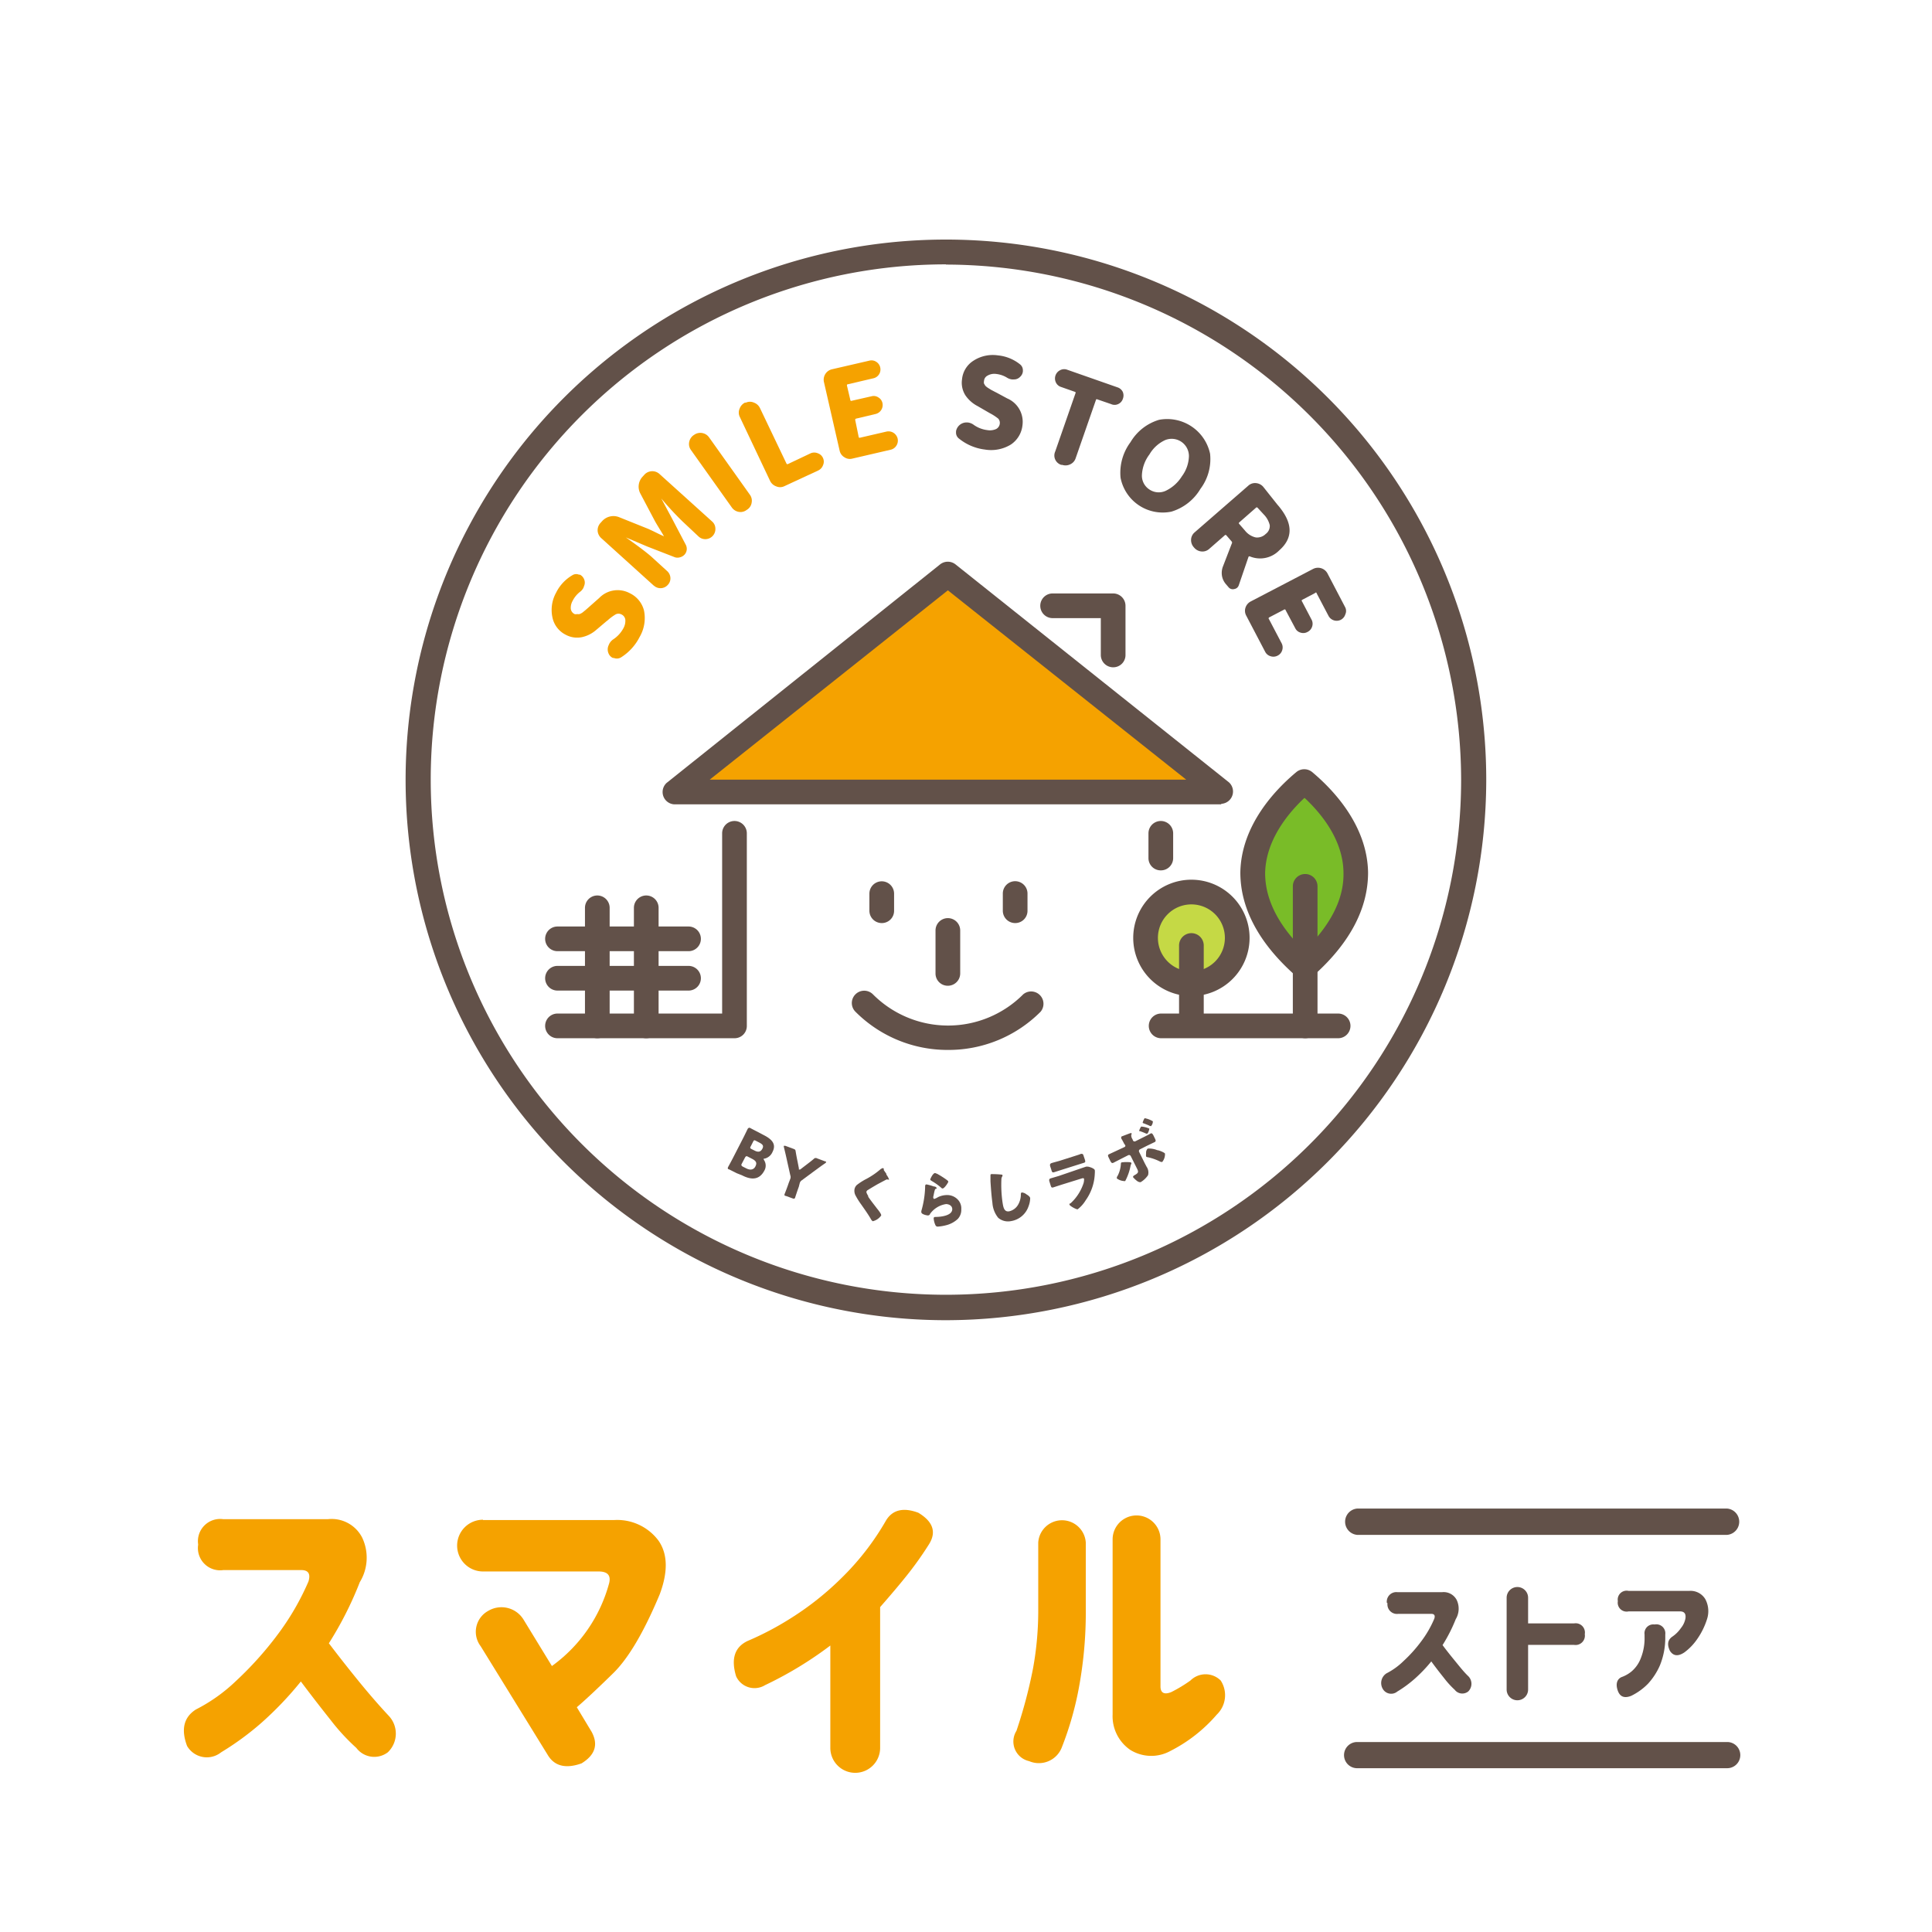 <svg xmlns="http://www.w3.org/2000/svg" viewBox="0 0 180 180"><defs><style>.cls-1{fill:#fff;}.cls-2{fill:#625149;}.cls-3{fill:#f5a200;}.cls-4{fill:#79bc28;}.cls-5{fill:#c5d945;}</style></defs><g id="レイヤー_2" data-name="レイヤー 2"><g id="レイヤー_1-2" data-name="レイヤー 1"><rect class="cls-1" width="180" height="180"/><path class="cls-2" d="M68.65,109.31l-.74-.37c-.11,0-.13-.11-.07-.22s.33-.6.47-.88l.92-1.79c.14-.27.42-.86.44-.89s.11-.13.22-.07.49.26.73.38l.53.28c.81.41,1.18.87.83,1.56a1.06,1.06,0,0,1-.72.63c-.06,0-.09,0-.1,0s0,0,0,.11a.93.93,0,0,1,.06,1c-.44.84-1.14.94-2.09.45Zm.45-.87c-.07.13,0,.17.08.24l.34.17c.38.2.7.14.86-.18s.08-.5-.3-.7l-.43-.22c-.13-.07-.17,0-.23.08Zm.84-1.63c-.07.13-.06.17.07.24l.3.15c.35.18.57.11.72-.18s0-.41-.27-.56l-.35-.18c-.13-.07-.17-.06-.24.08Z"/><path class="cls-2" d="M74.42,110.58c-.11.29-.32.93-.34,1s-.08.13-.21.08l-.66-.24c-.12,0-.15-.08-.1-.2s.26-.66.37-1l.15-.39a.47.47,0,0,0,0-.33l-.29-1.3c-.08-.37-.17-.77-.31-1.34a.23.23,0,0,1,0-.11s0,0,.13,0l.78.29c.15.06.17.09.19.24.06.35.11.63.18.95l.12.62c0,.07,0,.1,0,.11s.07,0,.12,0l.51-.39c.26-.2.48-.36.76-.6a.24.24,0,0,1,.3-.05l.75.28c.08,0,.11.06.1.09l-.08.08c-.47.32-.74.53-1.1.79l-1.08.8a.46.46,0,0,0-.2.27Z"/><path class="cls-2" d="M82.33,109l.25.36,0,.07a1.93,1.93,0,0,1,.26.47s0,0-.11,0a.24.24,0,0,0-.16,0l-.81.43c-.31.18-.6.35-.9.54a.26.26,0,0,0-.14.17c0,.1.1.27.17.39l0,.07c.26.38.55.74.83,1.11.16.19.4.51.38.63a1.32,1.32,0,0,1-.79.54s-.1-.07-.16-.18c-.24-.43-.59-.92-.92-1.39a6.87,6.87,0,0,1-.51-.81.93.93,0,0,1-.11-.59.74.74,0,0,1,.21-.4,5.68,5.68,0,0,1,.93-.59,7.09,7.09,0,0,0,1.28-.88s.07-.07.12-.06A.1.1,0,0,1,82.33,109Z"/><path class="cls-2" d="M87,110.54c.14,0,.26.08.26.15s0,.06-.07.07-.08.06-.12.2-.07.33-.11.5,0,.09,0,.14a.09.09,0,0,0,.08.1,1.47,1.47,0,0,0,.36-.17,2,2,0,0,1,.87-.19,1.36,1.36,0,0,1,1,.46,1.18,1.18,0,0,1,.29.87,1.22,1.22,0,0,1-.33.9,2.47,2.47,0,0,1-1,.56,4.21,4.21,0,0,1-.85.15.22.22,0,0,1-.22-.12,1.74,1.74,0,0,1-.17-.65c0-.11.08-.13.16-.13.45,0,1.56-.1,1.57-.72,0-.32-.29-.47-.57-.48a2.24,2.24,0,0,0-1.51.93c0,.07-.1.13-.19.13s-.61-.1-.61-.3a.42.42,0,0,1,0-.12,8.91,8.91,0,0,0,.35-2.15c0-.22,0-.32.14-.32A4.78,4.78,0,0,1,87,110.54Zm.13-1.25.2.08a8.36,8.36,0,0,1,.81.51c.12.09.21.15.21.22s-.36.63-.53.63a.24.24,0,0,1-.15-.09,5.81,5.81,0,0,0-.86-.61c-.09-.06-.15-.09-.14-.15S86.92,109.29,87.12,109.29Z"/><path class="cls-2" d="M93.26,109.43s.14,0,.14.06,0,0,0,.05-.09.14-.1.29A11.51,11.51,0,0,0,93.4,112c.07.45.14.92.6.86a1.29,1.29,0,0,0,.86-.63,1.9,1.9,0,0,0,.25-.89c0-.12,0-.23.1-.24a.78.78,0,0,1,.43.18c.12.07.32.2.34.35a2.23,2.23,0,0,1-.15.75,2.07,2.07,0,0,1-1.65,1.39,1.4,1.4,0,0,1-1.18-.31,2.47,2.47,0,0,1-.54-1.4c-.09-.66-.14-1.38-.18-2,0-.13,0-.32,0-.46s0-.2.07-.21A8.06,8.06,0,0,1,93.26,109.43Z"/><path class="cls-2" d="M100.84,108.81l.36-.12.13,0c.09,0,.33.08.43.13s.21.11.24.2a1.6,1.6,0,0,1,0,.31,4.58,4.58,0,0,1-.85,2.5,3.07,3.07,0,0,1-.75.84c-.17,0-.71-.31-.75-.42s0-.11.08-.13a4.36,4.36,0,0,0,1.17-1.74,1.25,1.25,0,0,0,.1-.53c0-.11-.15-.08-.21-.06l-1.9.59-.74.24c-.17.06-.21,0-.27-.2l-.1-.32c-.07-.22,0-.27.09-.31l.78-.23Zm-.86-1.06.53-.17.21-.08c.14,0,.19,0,.25.23l.09.26c.07.22.09.3-.09.35l-.73.23-1.3.41-.72.23c-.17.05-.21,0-.27-.23l-.1-.3c-.06-.19,0-.26.08-.3s.48-.14.76-.22Z"/><path class="cls-2" d="M104.76,106.87c.14-.07.09-.19,0-.27l0,0c-.11-.2-.17-.34-.3-.54l0-.07c0-.06,0-.1.09-.13s.65-.25.75-.28.1,0,.12,0a.09.09,0,0,1,0,.1.29.29,0,0,0,0,.24l0,.05.12.23,0,0c0,.08.11.19.24.13l1.14-.57.27-.15c.12-.06.17,0,.27.17l.13.27c.1.19.11.28,0,.35l-.73.35-.65.33a.18.18,0,0,0-.08.24l.53,1.07.17.32a.94.94,0,0,1,.13.78,2.15,2.15,0,0,1-.69.65c-.1,0-.14,0-.29-.08a2.26,2.26,0,0,1-.42-.39c0-.08.06-.14.16-.19.39-.22.36-.32.18-.67l-.55-1.1a.18.18,0,0,0-.24-.08l-.69.35-.68.35c-.14.07-.21,0-.3-.18l-.14-.29c-.09-.18-.09-.25,0-.31l.71-.33Zm.48,1.41a.27.27,0,0,1,.17.06s0,0,0,.08a.56.56,0,0,0-.08.2,4.93,4.93,0,0,1-.5,1.42,1.27,1.27,0,0,1-.78-.25c0-.05,0-.15.06-.21a2.71,2.71,0,0,0,.32-1.15s0-.11.06-.13A3.21,3.21,0,0,1,105.24,108.28Zm1.84-3.13c0,.1-.11.42-.18.46s-.08,0-.13,0a5.83,5.83,0,0,0-.58-.23.15.15,0,0,1-.06,0c0-.08.15-.4.2-.42A2.24,2.24,0,0,1,107.08,105.15Zm.33-.68a.67.67,0,0,1-.17.45s-.1,0-.23-.08l-.42-.17a.26.26,0,0,1-.13-.06c0-.08.14-.4.19-.43A2.29,2.29,0,0,1,107.41,104.47Zm.41,2.69c.14,0,.67.21.72.32a1.15,1.15,0,0,1-.26.78s-.16,0-.22-.05a4.76,4.76,0,0,0-1.15-.4s-.11,0-.13-.08,0-.31,0-.4.08-.28.16-.32A2,2,0,0,1,107.82,107.16Z"/><path class="cls-3" d="M59.59,59.35a4.81,4.81,0,0,1-1.72,1.89.74.74,0,0,1-.68.06l-.09,0a.8.8,0,0,1-.41-.44.92.92,0,0,1,0-.71l.06-.14a1.16,1.16,0,0,1,.38-.44,2.84,2.84,0,0,0,.93-1,1.42,1.42,0,0,0,.2-.83.63.63,0,0,0-.37-.5.58.58,0,0,0-.53,0,4.51,4.51,0,0,0-.74.55l-.13.1-.91.77a3,3,0,0,1-1.35.7,2.23,2.23,0,0,1-1.52-.22,2.33,2.33,0,0,1-1.24-1.61,3.32,3.32,0,0,1,.34-2.31,3.86,3.86,0,0,1,1.52-1.63.66.66,0,0,1,.61-.05l.09,0a.82.82,0,0,1,.39.43.78.78,0,0,1,0,.62l-.06.17a1.08,1.08,0,0,1-.32.38,2.45,2.45,0,0,0-.69.84,1.31,1.31,0,0,0-.17.75.63.63,0,0,0,.35.48.42.42,0,0,0,.24,0,.56.56,0,0,0,.23,0,1.12,1.12,0,0,0,.28-.15l.27-.22.32-.28.1-.09.86-.76a2.39,2.39,0,0,1,2.85-.44A2.45,2.45,0,0,1,60,56.88,3.5,3.5,0,0,1,59.59,59.35Z"/><path class="cls-3" d="M60.92,54.57,56,50.12a1,1,0,0,1-.32-.68,1,1,0,0,1,.25-.7l.18-.2a1.42,1.42,0,0,1,1.56-.36l2.74,1.1.45.21.53.26.47.22h0s0,0,0,0c-.09-.17-.23-.4-.42-.71s-.32-.53-.4-.67L59.67,46a1.36,1.36,0,0,1,.19-1.58l.19-.21a1,1,0,0,1,1.37-.07l4.93,4.45a.88.88,0,0,1,.3.64.94.94,0,0,1-.89,1,.91.91,0,0,1-.67-.24L63.61,48.6a27.35,27.35,0,0,1-2-2.16s0,0,0,0,0,0,0,0l1,1.87,1.28,2.44a.83.83,0,0,1,.09.48.81.81,0,0,1-.2.44.86.86,0,0,1-.42.25.79.79,0,0,1-.48,0l-2.57-1-2-.85h0s0,0,0,0c1.17.82,1.95,1.42,2.36,1.78l1.48,1.35a.91.91,0,0,1,.31.63.87.87,0,0,1-.24.66.91.91,0,0,1-1.3.07Z"/><path class="cls-3" d="M69.55,47.52a.93.93,0,0,1-.72.17,1,1,0,0,1-.64-.4l-3.82-5.37a.94.94,0,0,1-.16-.73,1,1,0,0,1,.39-.63l.09-.06a1,1,0,0,1,1.36.23l3.82,5.37a.94.94,0,0,1,.16.73.92.92,0,0,1-.39.63Z"/><path class="cls-3" d="M73.05,45.31a.91.91,0,0,1-.74,0,1,1,0,0,1-.56-.5l-2.84-6a.91.91,0,0,1,0-.74,1,1,0,0,1,.5-.56l.09,0a.91.91,0,0,1,.74,0,1,1,0,0,1,.56.5l2.47,5.17a.1.1,0,0,0,.15.05l2.11-1a.84.84,0,0,1,.66,0,.81.81,0,0,1,.49.45.8.8,0,0,1,0,.66.88.88,0,0,1-.44.49Z"/><path class="cls-3" d="M79.4,42.73a.9.9,0,0,1-.73-.13.93.93,0,0,1-.44-.6l-1.47-6.43a1,1,0,0,1,.73-1.16L81,33.6a.8.8,0,0,1,.64.11.83.83,0,0,1,.37.53.84.84,0,0,1-.62,1L79,35.8c-.08,0-.1.06-.09.13l.31,1.32a.09.09,0,0,0,.13.09l1.85-.42a.77.77,0,0,1,.64.11.79.79,0,0,1,.38.54.86.86,0,0,1-.64,1L79.77,39a.11.11,0,0,0-.09.14L80,40.7c0,.07.06.1.13.08l2.46-.57a.87.87,0,0,1,.65.11.89.89,0,0,1,.39.54.86.86,0,0,1-.11.65.85.85,0,0,1-.54.39Z"/><path class="cls-2" d="M91.74,41.88a4.73,4.73,0,0,1-2.37-1,.7.7,0,0,1-.3-.6.38.38,0,0,0,0-.1,1,1,0,0,1,.92-.82h.16a1.14,1.14,0,0,1,.54.2,2.74,2.74,0,0,0,1.28.51,1.43,1.43,0,0,0,.84-.1.64.64,0,0,0,.34-.52A.58.58,0,0,0,93,39a4.66,4.66,0,0,0-.77-.5l-.14-.08-1-.58a3.1,3.1,0,0,1-1.14-1,2.18,2.18,0,0,1-.32-1.5,2.3,2.3,0,0,1,1.06-1.73,3.3,3.3,0,0,1,2.29-.5,3.88,3.88,0,0,1,2.06.84.7.7,0,0,1,.26.56v.09a.79.79,0,0,1-.26.51.77.77,0,0,1-.58.24h-.18a1.11,1.11,0,0,1-.47-.17,2.42,2.42,0,0,0-1-.34A1.24,1.24,0,0,0,92,35a.59.59,0,0,0-.32.49.52.52,0,0,0,0,.25l.12.2a1.64,1.64,0,0,0,.25.2l.29.18.38.2.12.06,1,.54a2.37,2.37,0,0,1,1.42,2.51,2.47,2.47,0,0,1-1.07,1.78A3.52,3.52,0,0,1,91.74,41.88Z"/><path class="cls-2" d="M98.87,43.31a.93.93,0,0,1-.56-.5.91.91,0,0,1,0-.74l1.89-5.43a.09.09,0,0,0-.07-.14l-1.28-.45a.79.79,0,0,1-.48-.43.86.86,0,0,1,.4-1.13.8.8,0,0,1,.64-.05l4.71,1.65a.83.83,0,0,1,.49.43.86.86,0,0,1,0,.65.8.8,0,0,1-.44.48.78.78,0,0,1-.65,0l-1.28-.44a.09.09,0,0,0-.14.07l-1.89,5.43a.94.94,0,0,1-.5.55,1,1,0,0,1-.75.05Z"/><path class="cls-2" d="M105.33,41.19A4.62,4.62,0,0,1,108,39.11a4.09,4.09,0,0,1,4.74,3.16,4.63,4.63,0,0,1-.9,3.28,4.73,4.73,0,0,1-2.71,2.12,4,4,0,0,1-4.73-3.16A4.78,4.78,0,0,1,105.33,41.19Zm4.78,3.19a3.3,3.3,0,0,0,.66-1.88A1.61,1.61,0,0,0,108.56,41a3.27,3.27,0,0,0-1.47,1.34,3.46,3.46,0,0,0-.7,1.91,1.53,1.53,0,0,0,.69,1.35,1.55,1.55,0,0,0,1.52.13A3.59,3.59,0,0,0,110.11,44.38Z"/><path class="cls-2" d="M115.42,54.51a.57.57,0,0,1-.16.25.56.56,0,0,1-.27.12.51.51,0,0,1-.53-.17l-.23-.27a1.59,1.59,0,0,1-.38-.78,1.67,1.67,0,0,1,.08-.86l.83-2.15a.17.17,0,0,0,0-.19l-.5-.58a.1.1,0,0,0-.16,0l-1.44,1.26a.94.94,0,0,1-.71.24,1,1,0,0,1-.67-.33l-.07-.08a1,1,0,0,1-.24-.7.94.94,0,0,1,.33-.67l5-4.35a.92.92,0,0,1,.71-.24,1,1,0,0,1,.67.33L119,47q2.2,2.51.18,4.28a2.49,2.49,0,0,1-2.73.56.1.1,0,0,0-.14.07Zm1.75-7.2a.1.1,0,0,0-.16,0l-1.55,1.36a.09.09,0,0,0,0,.15l.53.61a1.77,1.77,0,0,0,1,.64,1.13,1.13,0,0,0,.93-.32.92.92,0,0,0,.38-.82,2.12,2.12,0,0,0-.56-1Z"/><path class="cls-2" d="M116.11,57.36a.94.94,0,0,1-.07-.75,1,1,0,0,1,.48-.57L122.35,53a1,1,0,0,1,.74-.06,1,1,0,0,1,.58.47l1.67,3.19a.76.76,0,0,1,0,.64.85.85,0,0,1-.41.5.86.86,0,0,1-1.15-.35l-1.12-2.13c0-.07-.08-.08-.15,0l-1.2.63a.1.1,0,0,0,0,.15l.88,1.68a.81.81,0,0,1,.06.65.83.83,0,0,1-.42.5.81.81,0,0,1-.66.07.78.78,0,0,1-.5-.42l-.89-1.67a.09.09,0,0,0-.15-.05l-1.4.73a.11.11,0,0,0,0,.16l1.17,2.23a.84.84,0,0,1,.06.66.83.83,0,0,1-.42.5.84.84,0,0,1-.66.06.82.82,0,0,1-.51-.42Z"/><path class="cls-2" d="M68.43,96.73H51.94a1.15,1.15,0,1,1,0-2.3H67.28V77.64a1.15,1.15,0,1,1,2.3,0V95.58A1.14,1.14,0,0,1,68.43,96.73Z"/><path class="cls-2" d="M124.67,96.73H108.18a1.15,1.15,0,1,1,0-2.3h16.49a1.15,1.15,0,0,1,0,2.3Z"/><polyline class="cls-3" points="106.52 73.79 113.78 73.79 88.31 53.48 85.71 55.55 65.92 71.33 62.83 73.79 107.36 73.79"/><path class="cls-2" d="M113.78,74.94H62.83a1.15,1.15,0,0,1-.72-2L87.59,52.58a1.16,1.16,0,0,1,1.43,0L114.5,72.89a1.15,1.15,0,0,1-.72,2Zm-7.26-2.3h4L88.31,55,66.12,72.64Z"/><path class="cls-2" d="M108.18,81.09A1.14,1.14,0,0,1,107,79.94v-2.3a1.15,1.15,0,1,1,2.3,0v2.3A1.14,1.14,0,0,1,108.18,81.09Z"/><path class="cls-2" d="M103.71,62.17A1.15,1.15,0,0,1,102.56,61V57.59H98.07a1.15,1.15,0,1,1,0-2.3h5.64a1.15,1.15,0,0,1,1.15,1.15V61A1.14,1.14,0,0,1,103.71,62.17Z"/><path class="cls-2" d="M88.31,97.82a12.1,12.1,0,0,1-8.61-3.56,1.14,1.14,0,0,1,0-1.62,1.15,1.15,0,0,1,1.63,0,9.88,9.88,0,0,0,14,0,1.15,1.15,0,0,1,1.62,1.62A12.1,12.1,0,0,1,88.31,97.82Z"/><path class="cls-2" d="M88.31,91.84a1.14,1.14,0,0,1-1.15-1.15v-4a1.15,1.15,0,0,1,2.3,0v4A1.15,1.15,0,0,1,88.31,91.84Z"/><path class="cls-4" d="M121.56,72.82c-2.84,2.36-9.19,9.15,0,17.27v.07l0,0,0,0v-.07C130.75,82,124.4,75.18,121.56,72.82Z"/><path class="cls-2" d="M121.52,91.29a1.09,1.09,0,0,1-.46-.1,1.27,1.27,0,0,1-.5-.42c-3.34-3-5-6.21-5-9.48.07-4.43,3.3-7.76,5.22-9.36a1.16,1.16,0,0,1,1.47,0c1.91,1.6,5.14,4.93,5.21,9.36,0,3.29-1.63,6.49-5,9.53a1.1,1.1,0,0,1-.42.35A1.23,1.23,0,0,1,121.52,91.29Zm0-16.94c-1.59,1.49-3.6,4-3.65,7,0,2.4,1.19,4.83,3.65,7.23,2.46-2.4,3.69-4.83,3.65-7.23C125.16,78.31,123.15,75.84,121.56,74.35Z"/><path class="cls-2" d="M121.6,96.73a1.16,1.16,0,0,1-1.15-1.15v-13a1.15,1.15,0,1,1,2.3,0v13A1.15,1.15,0,0,1,121.6,96.73Z"/><circle class="cls-5" cx="110.97" cy="87.38" r="4.27"/><path class="cls-2" d="M111,92.8a5.42,5.42,0,1,1,5.42-5.42A5.42,5.42,0,0,1,111,92.8Zm0-8.54a3.12,3.12,0,1,0,3.12,3.12A3.12,3.12,0,0,0,111,84.26Z"/><path class="cls-2" d="M111,96.66a1.15,1.15,0,0,1-1.15-1.15V88.09a1.15,1.15,0,0,1,2.3,0v7.42A1.16,1.16,0,0,1,111,96.66Z"/><path class="cls-2" d="M64.15,88.62H51.94a1.15,1.15,0,1,1,0-2.3H64.15a1.15,1.15,0,0,1,0,2.3Z"/><path class="cls-2" d="M64.15,92.29H51.94a1.15,1.15,0,1,1,0-2.3H64.15a1.15,1.15,0,0,1,0,2.3Z"/><path class="cls-2" d="M55.65,96.73a1.15,1.15,0,0,1-1.15-1.15v-11a1.15,1.15,0,1,1,2.3,0v11A1.14,1.14,0,0,1,55.65,96.73Z"/><path class="cls-2" d="M60.21,96.73a1.14,1.14,0,0,1-1.15-1.15v-11a1.15,1.15,0,1,1,2.3,0v11A1.15,1.15,0,0,1,60.21,96.73Z"/><path class="cls-2" d="M82.13,86A1.15,1.15,0,0,1,81,84.86v-1.6a1.15,1.15,0,1,1,2.3,0v1.6A1.14,1.14,0,0,1,82.13,86Z"/><path class="cls-2" d="M94.58,86a1.15,1.15,0,0,1-1.15-1.15v-1.6a1.15,1.15,0,1,1,2.3,0v1.6A1.14,1.14,0,0,1,94.58,86Z"/><path class="cls-2" d="M88.13,123a50.34,50.34,0,1,1,50.34-50.33A50.4,50.4,0,0,1,88.13,123Zm0-98.37a48,48,0,1,0,48,48A48.09,48.09,0,0,0,88.13,24.65Z"/><path class="cls-3" d="M18.46,143.88a2.07,2.07,0,0,1,2.35-2.34h9.72a3.19,3.19,0,0,1,3.21,1.71,4.37,4.37,0,0,1-.22,4.16,33,33,0,0,1-2.88,5.69q1.32,1.74,2.76,3.51t2.82,3.25a2.41,2.41,0,0,1-.09,3.4,2.09,2.09,0,0,1-2.93-.41,19.47,19.47,0,0,1-2.38-2.58q-1.41-1.77-2.79-3.61a32,32,0,0,1-3.65,3.83,26.57,26.57,0,0,1-3.78,2.77,2.13,2.13,0,0,1-3.17-.59c-.58-1.54-.31-2.68.82-3.4A15.63,15.63,0,0,0,22,156.6a32.19,32.19,0,0,0,3.83-4.26,24.17,24.17,0,0,0,2.91-5c.21-.7,0-1.06-.68-1.06H20.81a2.07,2.07,0,0,1-2.35-2.35Z"/><path class="cls-3" d="M45,141.62H57.2a4.8,4.8,0,0,1,4.16,1.93q1.28,1.86.1,5c-1.47,3.51-2.91,5.95-4.33,7.34s-2.55,2.45-3.39,3.17l1.38,2.29c.64,1.18.33,2.16-.94,2.94-1.49.53-2.55.25-3.17-.82l-6.23-10.1a2.22,2.22,0,0,1,.71-3.29,2.41,2.41,0,0,1,3.29.82l2.64,4.32a14,14,0,0,0,5.34-7.75c.16-.71-.16-1.06-1-1.06H45a2.41,2.41,0,0,1,0-4.82Z"/><path class="cls-3" d="M86.55,143.88a31.58,31.58,0,0,1-2.07,2.91c-.67.84-1.5,1.82-2.48,2.94v13.12a2.32,2.32,0,1,1-4.64,0v-9.54A34.79,34.79,0,0,1,71.28,157a1.88,1.88,0,0,1-2.7-.83c-.49-1.62-.13-2.71,1.06-3.28a27.85,27.85,0,0,0,4-2.1A27.45,27.45,0,0,0,78.42,147a24.56,24.56,0,0,0,4.14-5.36c.62-1,1.64-1.21,3-.7C86.94,141.77,87.26,142.75,86.55,143.88Z"/><path class="cls-3" d="M94.7,161.26a45.21,45.21,0,0,0,1.54-5.79,29.88,29.88,0,0,0,.49-5.63v-6.13a2.22,2.22,0,0,1,4.43,0v6.13a38.54,38.54,0,0,1-.72,7.81,30.13,30.13,0,0,1-1.51,5.14,2.29,2.29,0,0,1-3.05,1.29A1.87,1.87,0,0,1,94.7,161.26Zm18.67-1.52a14.18,14.18,0,0,1-4.34,3.4,3.7,3.7,0,0,1-3.73-.11,3.8,3.8,0,0,1-1.64-3.29V143.42a2.23,2.23,0,1,1,4.46,0v13.7c0,.61.35.79,1,.53a13.33,13.33,0,0,0,1.79-1.08,2,2,0,0,1,2.82,0A2.5,2.5,0,0,1,113.37,159.74Z"/><path class="cls-2" d="M129.21,149.34a.89.89,0,0,1,1-1h4.14a1.37,1.37,0,0,1,1.37.73,1.89,1.89,0,0,1-.09,1.78,14.67,14.67,0,0,1-1.23,2.42c.37.5.77,1,1.18,1.5s.8,1,1.2,1.38a1,1,0,0,1,0,1.45.89.89,0,0,1-1.25-.17,8.31,8.31,0,0,1-1-1.1c-.4-.5-.79-1-1.18-1.54a13.57,13.57,0,0,1-1.56,1.63,11.19,11.19,0,0,1-1.61,1.18.9.9,0,0,1-1.35-.25,1.07,1.07,0,0,1,.35-1.45,6.45,6.45,0,0,0,1.58-1.14,12.94,12.94,0,0,0,1.63-1.81,9.83,9.83,0,0,0,1.24-2.14c.1-.3,0-.45-.28-.45h-3.08a.89.89,0,0,1-1-1Z"/><path class="cls-2" d="M140.37,148.86a1,1,0,0,1,2,0v2.39h4.28a.86.86,0,0,1,1,1,.87.87,0,0,1-1,1h-4.28v4.16a1,1,0,0,1-2,0Z"/><path class="cls-2" d="M151.08,156.25a3.09,3.09,0,0,0,.92-.52,3,3,0,0,0,.83-1.14,5,5,0,0,0,.39-2.09v-.22a.82.82,0,0,1,.93-.93.84.84,0,0,1,1,.93v.29a6.78,6.78,0,0,1-.5,2.59,6.17,6.17,0,0,1-1.11,1.71,5.65,5.65,0,0,1-1.57,1.13c-.64.25-1.05.08-1.25-.5S150.63,156.45,151.08,156.25Zm-.35-7.08a.83.83,0,0,1,1-.95h5.65a1.6,1.6,0,0,1,1.5.77,2.38,2.38,0,0,1,.16,1.86,6.78,6.78,0,0,1-.91,1.85,5.16,5.16,0,0,1-1.2,1.25q-.88.59-1.35-.15c-.27-.57-.21-1,.2-1.3a3.07,3.07,0,0,0,.83-.82,2,2,0,0,0,.42-.9c.06-.45-.12-.66-.54-.65h-4.76a.83.83,0,0,1-1-.95Z"/><path class="cls-2" d="M160.92,143H126.44a1.23,1.23,0,0,1,0-2.45h34.48a1.23,1.23,0,0,1,0,2.45Z"/><path class="cls-2" d="M160.92,164.74H126.44a1.22,1.22,0,1,1,0-2.44h34.48a1.22,1.22,0,0,1,0,2.44Z"/></g></g></svg>